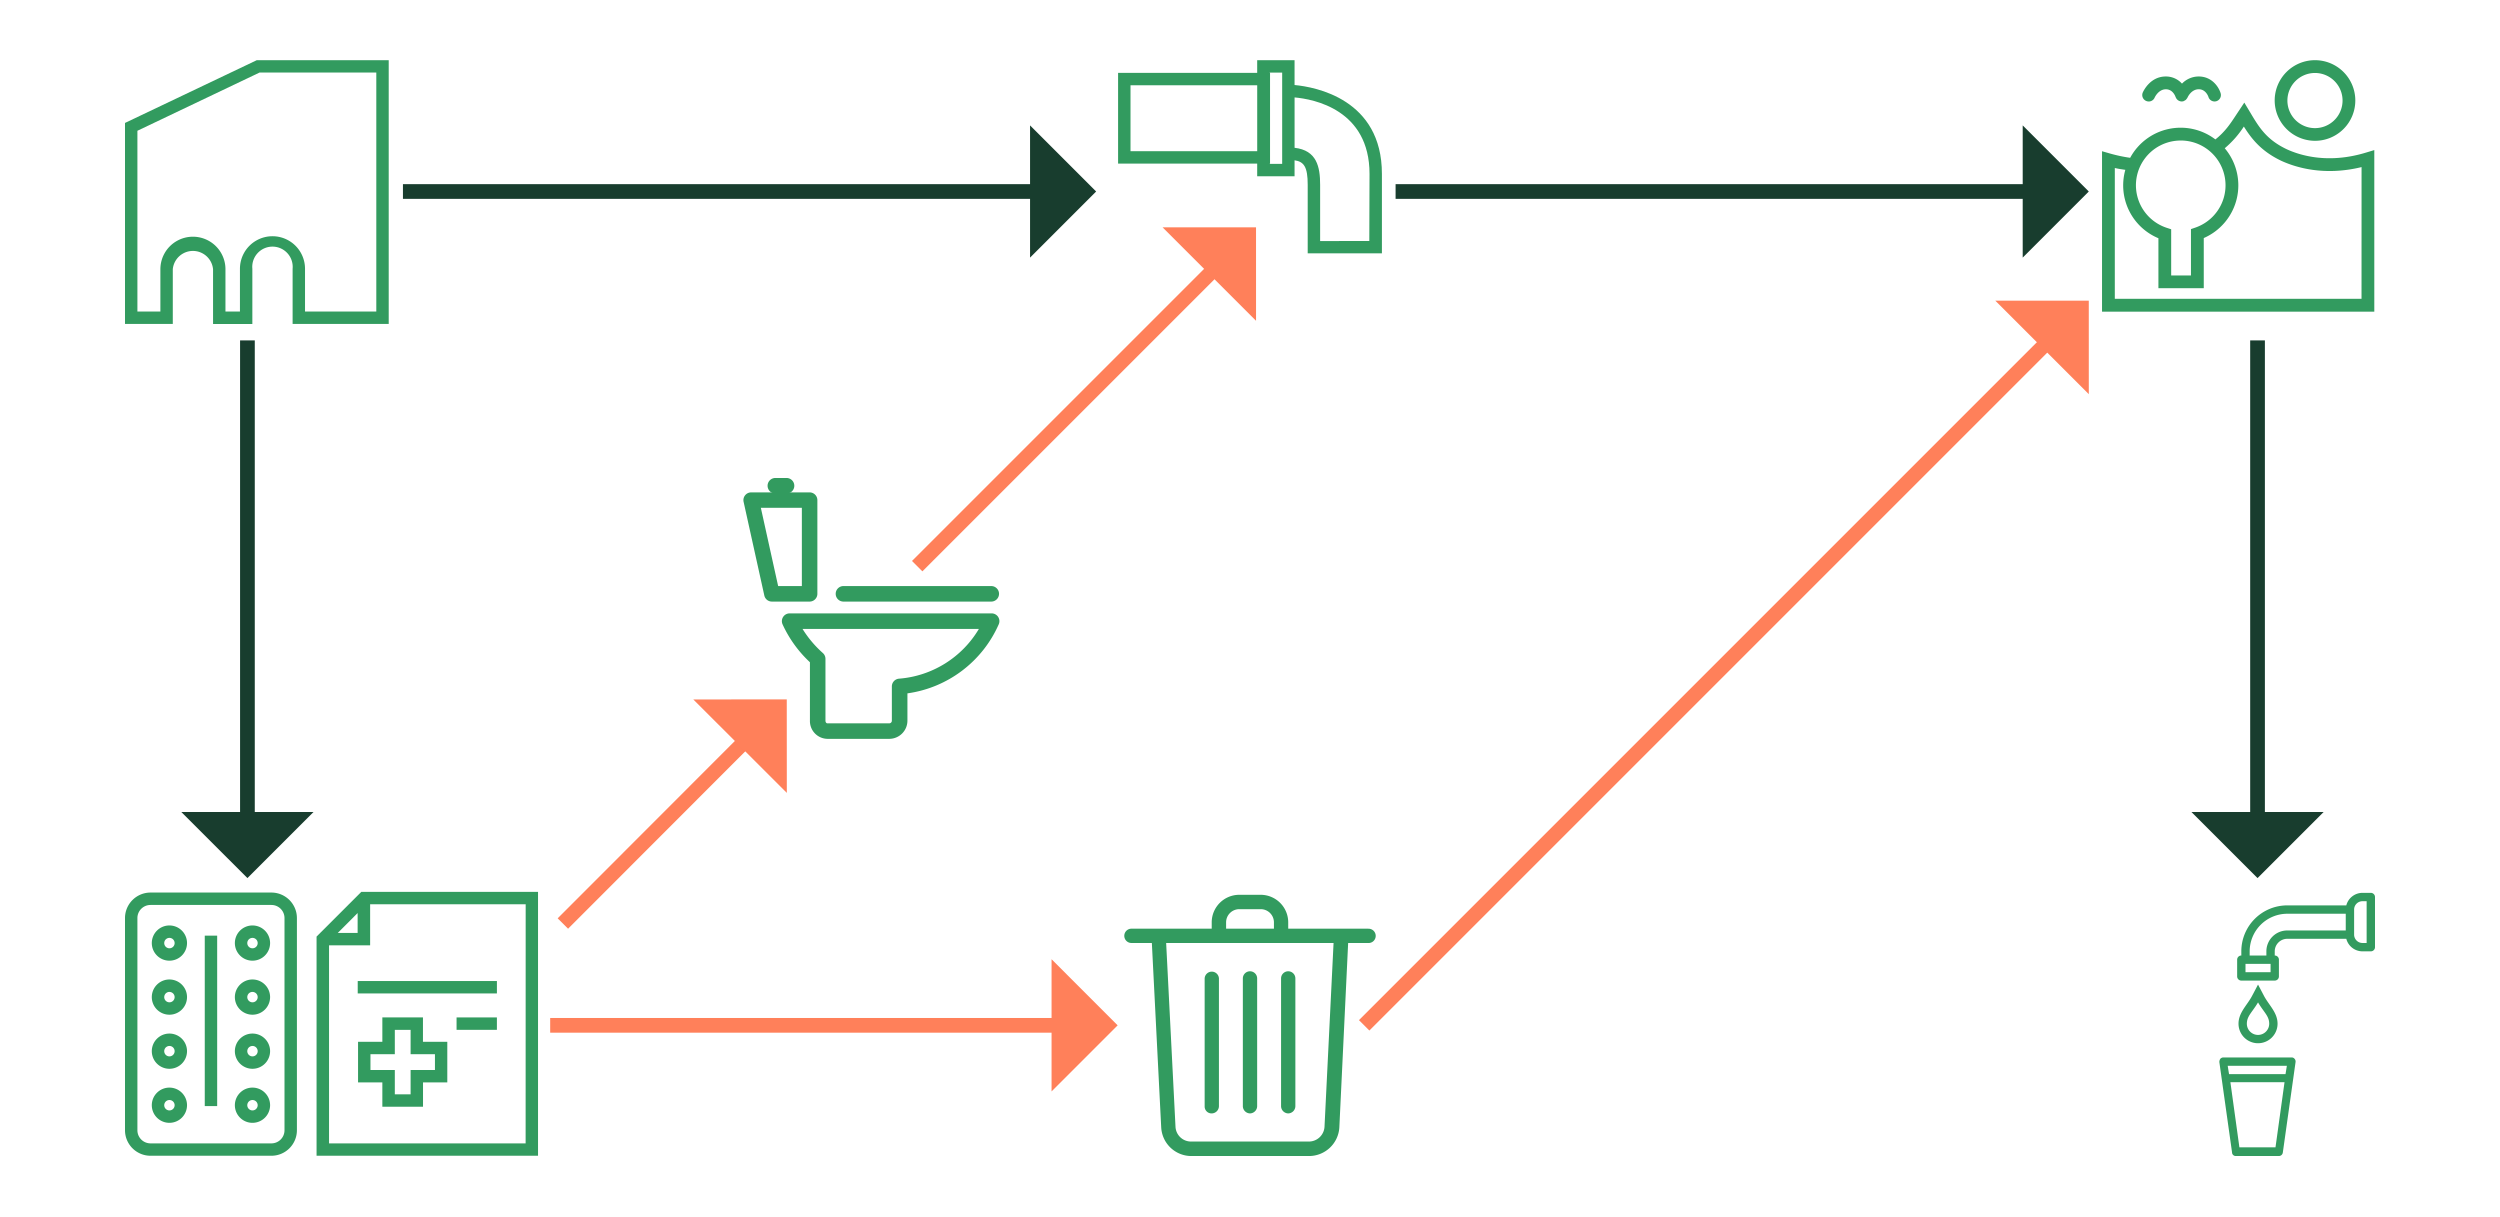 <svg id="Lager_1" data-name="Lager 1" xmlns="http://www.w3.org/2000/svg" viewBox="0 0 1360 662"><defs><style>.cls-1{fill:#329b5f;}.cls-2,.cls-4{fill:none;stroke-miterlimit:10;stroke-width:8px;}.cls-2{stroke:#183d2e;}.cls-3{fill:#183d2e;}.cls-4{stroke:#ff805a;}.cls-5{fill:#ff805a;}</style></defs><path class="cls-1" d="M137.28,176.24H115.9V146.46a11,11,0,0,0-21.9,0v29.76H68V66.88l71.67-34.13h71.79V176.21H159.18v-30a11,11,0,1,0-21.9,0Zm-14.63-6.75h7.88V146.21a17.7,17.7,0,0,1,35.4,0v23.25h38.78v-130H141.2L74.75,71.14v98.33h12.5v-23a17.7,17.7,0,1,1,35.4,0Z"/><path class="cls-1" d="M704.24,46.25V32.75H683.91v6.88H608.24V89h75.67v6.89h20.33V87.2c5.17.73,7.15,3.7,7.15,13.3v37.33h40.37V94.56C751.76,53.92,715.6,47.32,704.24,46.25ZM615,82.24V46.38h68.92V82.24Zm82.5,6.89h-6.83V89h.23V39.63h-.23V39.5h6.83V89.13Zm20.65,42V100.5c0-9.69-1.78-18.72-13.9-20.1V53c10.39.92,40.77,6.61,40.77,41.59l-.12,36.52Z"/><path class="cls-1" d="M196.55,485.17,173.21,508.5h0l-1,1V628.73H292.69V485.17Zm-2,11.52v10.83H183.74ZM285.94,622H179V514.27h22.35V491.92h84.62Z"/><rect class="cls-1" x="194.6" y="533.68" width="75.72" height="6.75"/><rect class="cls-1" x="248.37" y="553.48" width="21.94" height="6.75"/><path class="cls-1" d="M230.12,602.06H208V588.82H194.78V566.73H208V553.48h22.09v13.25h13.24v22.09H230.12Zm-15.34-6.75h8.59V582.07h13.24v-8.59H223.37V560.23h-8.59v13.25H201.53v8.59h13.25Z"/><path class="cls-1" d="M147.64,628.73H81.88A13.89,13.89,0,0,1,68,614.86V499.42a13.89,13.89,0,0,1,13.88-13.87h65.76a13.89,13.89,0,0,1,13.88,13.87V614.86A13.89,13.89,0,0,1,147.64,628.73ZM81.88,492.3a7.13,7.13,0,0,0-7.13,7.12V614.86A7.14,7.14,0,0,0,81.88,622h65.76a7.14,7.14,0,0,0,7.13-7.12V499.42a7.13,7.13,0,0,0-7.13-7.12Z"/><rect class="cls-1" x="111.39" y="508.99" width="6.75" height="92.72"/><path class="cls-1" d="M137.35,610.82a9.58,9.58,0,1,1,9.58-9.58A9.59,9.59,0,0,1,137.35,610.82Zm0-12.41a2.83,2.83,0,1,0,2.83,2.83A2.83,2.83,0,0,0,137.35,598.41Z"/><path class="cls-1" d="M137.35,581.42a9.58,9.58,0,1,1,9.58-9.58A9.59,9.59,0,0,1,137.35,581.42Zm0-12.41a2.83,2.83,0,1,0,2.83,2.83A2.83,2.83,0,0,0,137.35,569Z"/><path class="cls-1" d="M137.35,552a9.58,9.58,0,1,1,9.58-9.57A9.58,9.58,0,0,1,137.35,552Zm0-12.4a2.83,2.83,0,1,0,2.83,2.83A2.83,2.83,0,0,0,137.35,539.61Z"/><path class="cls-1" d="M137.35,522.61a9.58,9.58,0,1,1,9.58-9.57A9.58,9.58,0,0,1,137.35,522.61Zm0-12.4a2.83,2.83,0,1,0,2.83,2.83A2.83,2.83,0,0,0,137.35,510.21Z"/><path class="cls-1" d="M92.16,610.82a9.58,9.58,0,1,1,9.58-9.58A9.59,9.59,0,0,1,92.16,610.82Zm0-12.41A2.83,2.83,0,1,0,95,601.24,2.83,2.83,0,0,0,92.16,598.41Z"/><path class="cls-1" d="M92.16,581.42a9.58,9.58,0,1,1,9.58-9.58A9.59,9.59,0,0,1,92.16,581.42Zm0-12.41A2.83,2.83,0,1,0,95,571.84,2.83,2.83,0,0,0,92.16,569Z"/><path class="cls-1" d="M92.16,552a9.58,9.58,0,1,1,9.58-9.57A9.58,9.58,0,0,1,92.16,552Zm0-12.4A2.83,2.83,0,1,0,95,542.44,2.83,2.83,0,0,0,92.16,539.61Z"/><path class="cls-1" d="M92.16,522.61a9.58,9.58,0,1,1,9.58-9.57A9.58,9.58,0,0,1,92.16,522.61Zm0-12.4A2.83,2.83,0,1,0,95,513,2.83,2.83,0,0,0,92.16,510.21Z"/><path class="cls-1" d="M1287.13,83c-20.57,6.29-35.92,1.54-43.2-1.84-11-5.24-15-11.92-19.62-19.66l-3.41-5.68-4.34,6.55c-3.13,4.8-6.14,9.34-11.39,13.48a31.21,31.21,0,0,0-46.36,10,83.65,83.65,0,0,1-10.87-2.31l-4.44-1.28v87.27l148.12,0V81.64Zm-100.81-6.56a24.35,24.35,0,0,1,7.9,47.39l-2.34.8v25.23h-10.76V124.73l-2.4-.79a24.35,24.35,0,0,1,7.6-47.49Zm98.35,86.11-134.21,0V91.39c1.91.45,3.81.73,5.72,1a31.16,31.16,0,0,0,18,37.21v27.18h24.67V129.5a31.26,31.26,0,0,0,11.41-48.85,53.06,53.06,0,0,0,10.4-11.81c4.23,6.75,9.45,13.42,20.32,18.62,7.68,3.55,23.17,8.45,43.71,3.44Z"/><path class="cls-1" d="M1259.35,76.6a21.93,21.93,0,1,0-21.92-21.93A22,22,0,0,0,1259.35,76.6Zm0-36.9a15,15,0,1,1-15,15A15,15,0,0,1,1259.35,39.7Z"/><path class="cls-1" d="M1167.58,54.94a3.47,3.47,0,0,0,4.55-1.86s2-4.51,6.11-4.51c3.78,0,5.14,3.79,5.27,4.19,0,.06.06.1.08.16a3.41,3.41,0,0,0,.17.33,3.53,3.53,0,0,0,.49.76l.24.23a3.4,3.4,0,0,0,.85.59,1,1,0,0,1,.13.09h.08a3.36,3.36,0,0,0,1.29.28,3.72,3.72,0,0,0,1-.15c.06,0,.1-.07.17-.09a3.5,3.5,0,0,0,.42-.24,3.43,3.43,0,0,0,.71-.45,2.79,2.79,0,0,0,.3-.38,3.75,3.75,0,0,0,.49-.69l.07-.11c.08-.18,2-4.53,6.13-4.53,3.77,0,5.14,3.79,5.27,4.19a3.47,3.47,0,0,0,3.32,2.45,3.67,3.67,0,0,0,1-.15,3.49,3.49,0,0,0,2.3-4.35c-1-3.38-4.74-9.09-11.92-9.09a12.61,12.61,0,0,0-9.1,3.89,11.71,11.71,0,0,0-8.82-3.89c-8.75,0-12.38,8.41-12.53,8.77A3.48,3.48,0,0,0,1167.58,54.94Z"/><path class="cls-1" d="M483.93,401.93H450.08a9.67,9.67,0,0,1-9.48-9.84V360.26a65.42,65.42,0,0,1-14.89-20.63,4.23,4.23,0,0,1,3.86-5.95H539.45a4.23,4.23,0,0,1,3.87,5.93,63.93,63.93,0,0,1-49.68,37.58v14.9A9.9,9.9,0,0,1,483.93,401.93Zm-47.36-59.8a59.55,59.55,0,0,0,11.06,13.12,4.23,4.23,0,0,1,1.42,3.15v33.69c0,.67.41,1.4,1,1.4h33.85a1.43,1.43,0,0,0,1.27-1.4V373.41a4.23,4.23,0,0,1,3.88-4.21,55.57,55.57,0,0,0,43.47-27.07Z"/><path class="cls-1" d="M440.43,327.26H419.92A4.21,4.21,0,0,1,415.8,324l-11.28-51a4.22,4.22,0,0,1,4.12-5.14h31.79a4.22,4.22,0,0,1,4.22,4.23v51A4.22,4.22,0,0,1,440.43,327.26Zm-17.12-8.44h12.9V276.25H413.9Z"/><path class="cls-1" d="M539.25,327.26H458.84a4.22,4.22,0,1,1,0-8.44h80.41a4.22,4.22,0,1,1,0,8.44Z"/><path class="cls-1" d="M428.1,268.48H422a4.23,4.23,0,1,1,0-8.45h6.08a4.23,4.23,0,0,1,0,8.45Z"/><path class="cls-1" d="M659.21,605.7a4,4,0,0,0,3.89-3.89V532.27a3.89,3.89,0,0,0-7.77,0v69.54A3.76,3.76,0,0,0,659.21,605.7Z"/><path class="cls-1" d="M680,605.7a4,4,0,0,0,3.89-3.89V532.27a3.89,3.89,0,0,0-7.78,0v69.54A4,4,0,0,0,680,605.7Z"/><path class="cls-1" d="M700.79,605.7a4,4,0,0,0,3.89-3.89V532.27a3.89,3.89,0,0,0-7.78,0v69.54A4,4,0,0,0,700.79,605.7Z"/><path class="cls-1" d="M744.3,505.21H700.79v-3.44a15,15,0,0,0-15-15H674.17a15,15,0,0,0-15,15v3.44H615.7a3.89,3.89,0,1,0,0,7.77h10.91l5.09,100.35a16.43,16.43,0,0,0,16.45,15.55h64a16.53,16.53,0,0,0,16.45-15.55L733.39,513H744.3a3.89,3.89,0,1,0,0-7.77ZM667,501.77a7.18,7.18,0,0,1,7.18-7.18h11.66a7.18,7.18,0,0,1,7.18,7.18v3.44H667Zm53.54,111.11A8.53,8.53,0,0,1,712,621H648a8.44,8.44,0,0,1-8.53-8.08L634.39,513h91.07Z"/><path class="cls-1" d="M1231.61,541.76l-3.24-6.16c-1.14,2.16-2.25,4.33-3.41,6.47-2.65,4.9-7.21,8.87-7.21,14.83a10.62,10.62,0,0,0,21.24,0C1239,550.83,1234.26,546.78,1231.61,541.76ZM1228.37,563a6.09,6.09,0,0,1-6.08-6.08c0-2.85,1.27-4.61,3.18-7.27.9-1.25,1.9-2.64,2.9-4.35,1,1.71,2,3.1,2.9,4.35,1.91,2.66,3.18,4.42,3.18,7.27A6.09,6.09,0,0,1,1228.37,563Z"/><path class="cls-1" d="M1289.73,485.71h-4.55a9.11,9.11,0,0,0-8.79,6.82h-32.11a25,25,0,0,0-25,25v2.27a2.27,2.27,0,0,0-2.27,2.27v9.09a2.27,2.27,0,0,0,2.27,2.28h18.18a2.27,2.27,0,0,0,2.27-2.28v-9.09a2.27,2.27,0,0,0-2.27-2.27v-2.27a6.83,6.83,0,0,1,6.82-6.82h32.11a9.11,9.11,0,0,0,8.79,6.82h4.55a2.27,2.27,0,0,0,2.27-2.27V488A2.28,2.28,0,0,0,1289.73,485.71Zm-54.54,43.18h-13.64v-4.54h13.64Zm-2.28-11.36v2.27h-9.09v-2.27a20.48,20.48,0,0,1,20.46-20.45h31.81v9.09h-31.81A11.37,11.37,0,0,0,1232.91,517.53Zm54.54-4.55h-2.27a4.55,4.55,0,0,1-4.54-4.54V494.8a4.55,4.55,0,0,1,4.54-4.54h2.27Z"/><path class="cls-1" d="M1216.23,628.88h23.46a2.18,2.18,0,0,0,2.18-2l6.91-49.08a2.18,2.18,0,0,0-.55-1.82,2,2,0,0,0-1.63-.73h-37.09a2.3,2.3,0,0,0-1.64.73,3.08,3.08,0,0,0-.54,1.82l6.9,49.08A2,2,0,0,0,1216.23,628.88Zm21.64-4.73h-19.64l-4.9-35.45h29.45Zm6.18-44.35-.73,4.54H1212.6l-.73-4.54Z"/><line class="cls-2" x1="219.2" y1="104.18" x2="565.17" y2="104.18"/><polygon class="cls-3" points="560.35 68.22 560.35 140.14 596.3 104.18 560.35 68.22"/><line class="cls-2" x1="759.2" y1="104.18" x2="1105.17" y2="104.18"/><polygon class="cls-3" points="1100.35 68.22 1100.35 140.14 1136.3 104.18 1100.35 68.22"/><line class="cls-2" x1="134.6" y1="185.18" x2="134.6" y2="446.55"/><polygon class="cls-3" points="170.56 441.73 98.64 441.73 134.6 477.68 170.56 441.73"/><line class="cls-2" x1="1228.1" y1="185.18" x2="1228.1" y2="446.55"/><polygon class="cls-3" points="1264.06 441.73 1192.14 441.73 1228.1 477.68 1264.06 441.73"/><line class="cls-4" x1="299.3" y1="557.78" x2="576.87" y2="557.78"/><polygon class="cls-5" points="572.05 521.82 572.05 593.74 608 557.78 572.05 521.82"/><line class="cls-4" x1="306.2" y1="502.4" x2="406" y2="402.5"/><polygon class="cls-5" points="377.15 380.5 428.03 431.33 428 380.48 377.15 380.5"/><line class="cls-4" x1="498.95" y1="307.99" x2="661.27" y2="145.67"/><polygon class="cls-5" points="632.43 123.66 683.29 174.51 683.28 123.66 632.43 123.66"/><line class="cls-4" x1="742.1" y1="557.78" x2="1114.29" y2="185.59"/><polygon class="cls-5" points="1085.45 163.57 1136.31 214.43 1136.3 163.58 1085.45 163.57"/></svg>